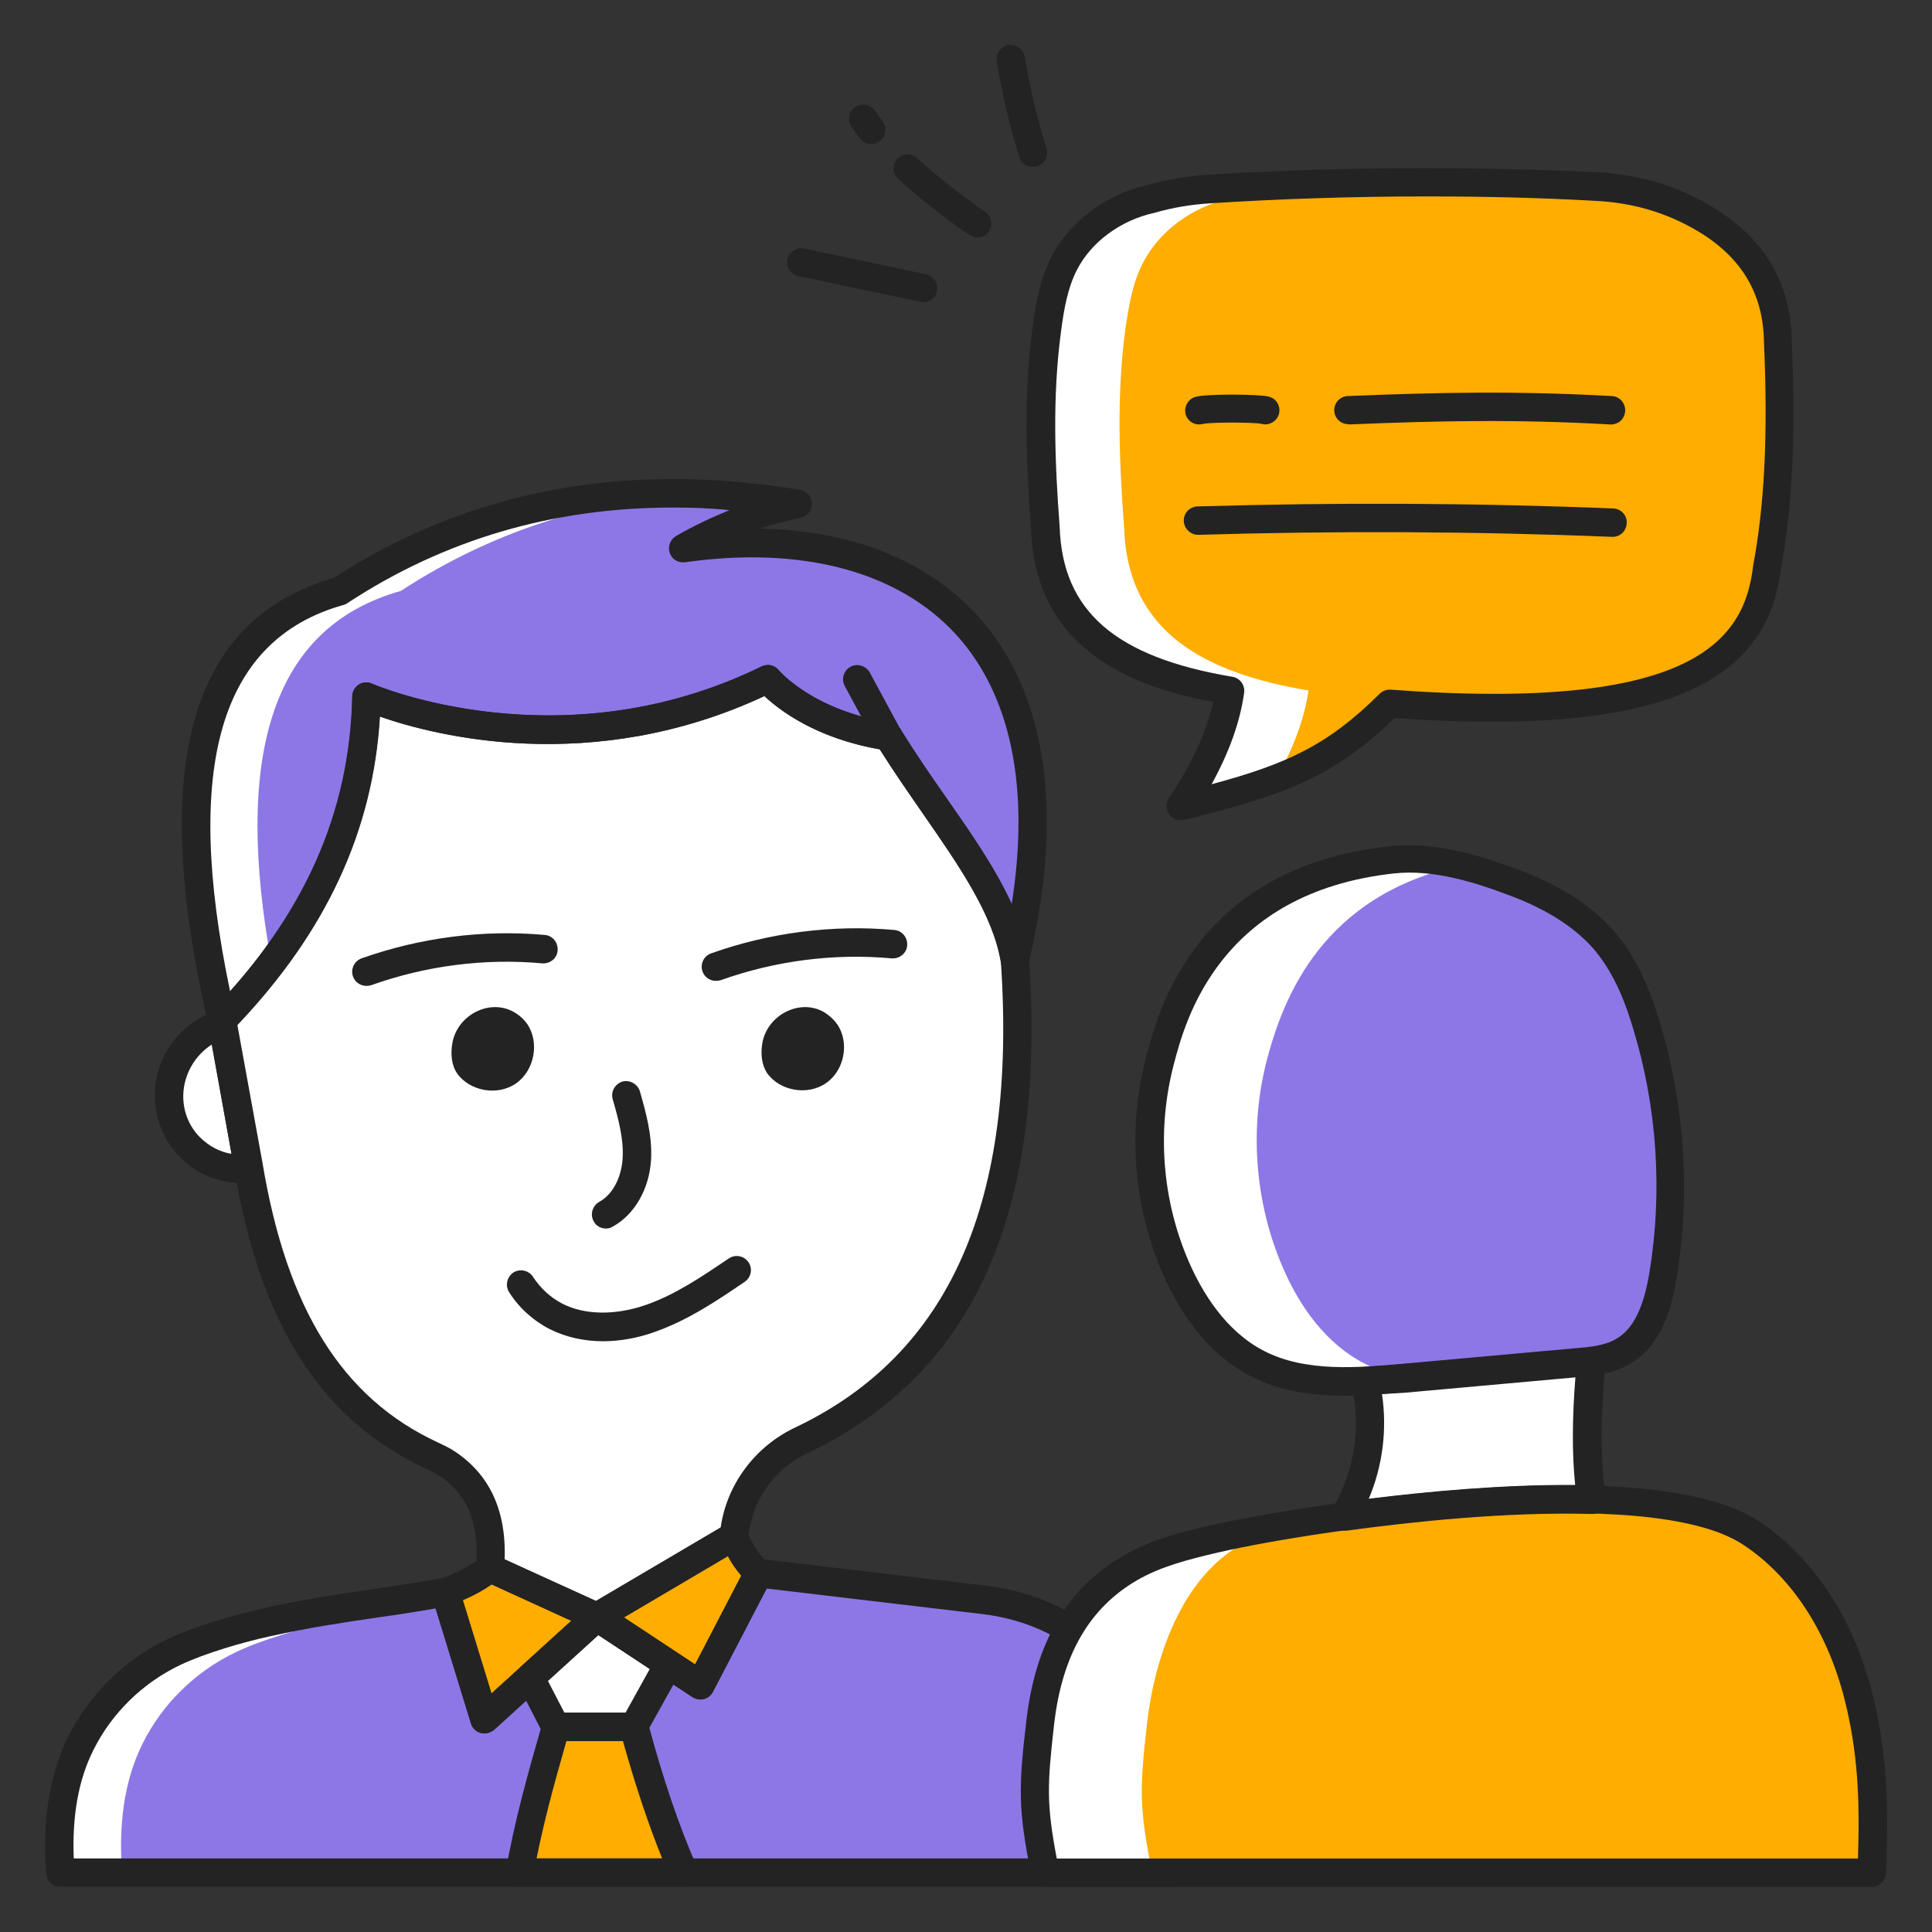 <svg width="40" height="40" viewBox="0 0 40 40" fill="none" xmlns="http://www.w3.org/2000/svg">
<rect x="0" y="0" width="40" height="40" fill="#333333" stroke="none"/>
<g clip-path="url(#clip0_40_917)">
<path d="M24.352 38.768H1.249C1.176 37.871 1.261 36.92 1.667 36.095C2.073 35.271 2.77 34.586 3.606 34.199C4.152 33.944 4.946 33.714 5.527 33.586C6.891 33.283 7.812 33.217 9.218 32.962L10.024 35.592L12.352 33.477L14.497 34.889L15.703 32.574L20.358 33.126C21.158 33.223 21.921 33.514 22.546 34.023C23.703 34.956 24.346 36.495 24.352 38.768Z" fill="#8D77E6"/>
<path d="M9.224 32.963C9.224 32.963 7.739 33.375 6.806 33.587C6.218 33.721 5.43 33.945 4.885 34.205C4.054 34.599 3.357 35.278 2.951 36.102C2.539 36.926 2.46 37.878 2.527 38.775H1.254C1.182 37.878 1.266 36.926 1.679 36.102C2.085 35.278 2.782 34.599 3.612 34.205C4.157 33.951 4.951 33.721 5.533 33.587C6.897 33.284 7.818 33.211 9.224 32.963Z" fill="white"/>
<path d="M12.357 33.477L10.145 32.465C9.891 32.671 9.576 32.828 9.224 32.962L10.03 35.592L12.357 33.477Z" fill="#FFAD00"/>
<path d="M15.709 32.574C15.479 32.362 15.315 32.102 15.2 31.805L12.357 33.477L14.503 34.889L15.709 32.574Z" fill="#FFAD00"/>
<path d="M13.842 34.46L13.121 35.757H11.509L10.976 34.733L12.357 33.478L13.842 34.46Z" fill="white"/>
<path d="M11.509 35.756C11.157 36.968 10.939 37.768 10.757 38.774H14.151C13.751 37.865 13.412 36.847 13.121 35.756H11.509Z" fill="#FFAD00"/>
<path d="M16.588 29.822C15.818 30.186 15.279 30.938 15.2 31.786C15.2 31.792 15.2 31.798 15.2 31.804L12.364 33.477L10.152 32.465C10.236 31.428 9.915 30.695 9.182 30.265C9.103 30.216 9.018 30.18 8.939 30.144C6.733 29.113 5.624 27.035 5.146 24.144L4.6 21.131C6.339 19.338 7.539 17.162 7.594 14.416C7.594 14.416 11.57 16.18 15.903 14.053C15.903 14.053 16.642 14.974 18.406 15.241C19.461 16.962 20.776 18.38 21.024 19.871C21.382 25.259 19.703 28.344 16.588 29.822Z" fill="white"/>
<path d="M5.145 24.193C5.097 24.199 5.048 24.199 5 24.199C4.151 24.199 3.479 23.514 3.497 22.666C3.509 21.975 3.976 21.393 4.606 21.199L5.139 24.139C5.145 24.157 5.145 24.175 5.145 24.193Z" fill="white"/>
<path d="M21.012 19.883C20.763 18.392 19.448 16.974 18.394 15.253C16.63 14.986 15.89 14.065 15.89 14.065C11.557 16.192 7.581 14.429 7.581 14.429C7.527 17.168 6.333 19.35 4.588 21.144C3.491 16.338 4.006 13.089 7.024 12.241C9.788 10.429 12.957 9.835 16.515 10.435C15.582 10.629 14.812 10.95 14.139 11.338C18.963 10.665 22.575 13.301 21.012 19.883Z" fill="#8D77E6"/>
<path d="M14.551 10.223C12.279 10.326 10.194 10.999 8.297 12.235C5.533 13.011 4.867 15.799 5.618 19.932C5.303 20.35 4.957 20.744 4.594 21.126C3.491 16.338 4.006 13.09 7.024 12.241C9.273 10.768 11.782 10.102 14.551 10.223Z" fill="white"/>
<path d="M24.351 39.065H1.248C1.097 39.065 0.97 38.95 0.957 38.792C0.873 37.695 1.024 36.744 1.406 35.968C1.848 35.077 2.582 34.356 3.479 33.931C4.2 33.592 5.182 33.362 5.467 33.295C6.303 33.107 6.976 33.01 7.685 32.907C8.145 32.841 8.618 32.768 9.17 32.671C9.315 32.647 9.46 32.731 9.503 32.871L10.176 35.059L12.164 33.253C12.261 33.162 12.412 33.15 12.521 33.222L14.394 34.459L15.448 32.434C15.503 32.325 15.618 32.265 15.745 32.277L20.4 32.828C21.285 32.931 22.091 33.265 22.739 33.786C24 34.81 24.642 36.483 24.648 38.762C24.648 38.841 24.618 38.913 24.564 38.968C24.503 39.035 24.43 39.065 24.351 39.065ZM1.527 38.477H24.054C23.994 36.532 23.43 35.107 22.363 34.247C21.806 33.792 21.103 33.507 20.327 33.416L15.873 32.889L14.764 35.022C14.727 35.095 14.661 35.15 14.576 35.174C14.497 35.192 14.412 35.18 14.339 35.138L12.382 33.847L10.224 35.81C10.151 35.877 10.048 35.901 9.951 35.877C9.854 35.853 9.776 35.774 9.751 35.683L9.018 33.301C8.564 33.38 8.164 33.441 7.77 33.495C7.073 33.598 6.412 33.695 5.594 33.877C5.036 33.998 4.26 34.222 3.733 34.471C2.957 34.841 2.315 35.465 1.933 36.234C1.624 36.847 1.491 37.604 1.527 38.477Z" fill="#232323"/>
<path d="M10.03 35.89C10.006 35.89 9.976 35.884 9.951 35.878C9.854 35.854 9.776 35.775 9.751 35.684L8.945 33.054C8.897 32.902 8.976 32.745 9.121 32.69C9.472 32.557 9.751 32.411 9.963 32.242C10.048 32.175 10.169 32.157 10.266 32.205L12.479 33.217C12.569 33.26 12.63 33.339 12.648 33.441C12.666 33.538 12.63 33.635 12.557 33.702L10.23 35.817C10.169 35.86 10.103 35.89 10.03 35.89ZM9.582 33.132L10.175 35.066L11.83 33.557L10.182 32.805C10.006 32.926 9.812 33.035 9.582 33.132Z" fill="#232323"/>
<path d="M14.503 35.187C14.448 35.187 14.388 35.169 14.339 35.139L12.194 33.726C12.109 33.672 12.06 33.575 12.06 33.472C12.06 33.369 12.115 33.278 12.206 33.229L15.048 31.557C15.121 31.514 15.212 31.502 15.291 31.532C15.37 31.563 15.436 31.623 15.467 31.702C15.576 31.975 15.715 32.193 15.903 32.363C16 32.454 16.024 32.599 15.964 32.714L14.758 35.029C14.721 35.102 14.655 35.157 14.57 35.181C14.552 35.181 14.527 35.187 14.503 35.187ZM12.909 33.49L14.388 34.466L15.345 32.623C15.242 32.502 15.145 32.369 15.067 32.217L12.909 33.49Z" fill="#232323"/>
<path d="M13.121 36.047H11.503C11.394 36.047 11.291 35.986 11.242 35.889L10.715 34.865C10.655 34.75 10.679 34.605 10.776 34.514L12.158 33.259C12.255 33.168 12.406 33.156 12.515 33.229L14 34.211C14.127 34.295 14.17 34.465 14.097 34.599L13.376 35.895C13.327 35.992 13.23 36.047 13.121 36.047ZM11.685 35.459H12.951L13.455 34.55L12.382 33.841L11.339 34.792L11.685 35.459Z" fill="#232323"/>
<path d="M14.152 39.065H10.758C10.673 39.065 10.588 39.029 10.533 38.962C10.479 38.895 10.455 38.804 10.473 38.72C10.667 37.659 10.909 36.786 11.23 35.671C11.267 35.544 11.382 35.459 11.515 35.459H13.133C13.267 35.459 13.382 35.55 13.418 35.677C13.727 36.829 14.055 37.798 14.43 38.653C14.473 38.744 14.461 38.847 14.406 38.932C14.345 39.017 14.248 39.065 14.152 39.065ZM11.109 38.477H13.709C13.418 37.756 13.152 36.956 12.897 36.047H11.727C11.436 37.059 11.261 37.732 11.109 38.477Z" fill="#232323"/>
<path d="M12.358 33.768C12.315 33.768 12.273 33.762 12.236 33.744L10.024 32.732C9.909 32.683 9.842 32.562 9.855 32.441C9.933 31.52 9.661 30.889 9.03 30.514C8.97 30.477 8.903 30.447 8.836 30.416C6.642 29.398 5.388 27.423 4.848 24.192L4.303 21.186C4.285 21.095 4.315 20.998 4.382 20.932C6.291 18.962 7.242 16.835 7.291 14.416C7.291 14.32 7.345 14.229 7.424 14.174C7.509 14.12 7.612 14.114 7.703 14.156C7.739 14.174 11.612 15.835 15.764 13.798C15.885 13.738 16.036 13.768 16.121 13.877C16.127 13.883 16.824 14.713 18.436 14.962C18.521 14.974 18.594 15.023 18.642 15.095C18.951 15.592 19.279 16.071 19.6 16.526C20.382 17.647 21.115 18.707 21.303 19.829C21.667 25.101 20.164 28.447 16.715 30.089C16.03 30.41 15.564 31.071 15.497 31.811C15.497 31.823 15.497 31.829 15.491 31.841C15.479 31.932 15.43 32.011 15.351 32.053L12.515 33.726C12.461 33.756 12.412 33.768 12.358 33.768ZM10.448 32.283L12.339 33.144L14.921 31.623C15.049 30.732 15.63 29.95 16.461 29.556C19.667 28.035 21.061 24.871 20.721 19.895C20.558 18.938 19.861 17.926 19.121 16.859C18.824 16.429 18.515 15.98 18.218 15.514C16.897 15.283 16.139 14.701 15.83 14.411C12.242 16.083 8.976 15.223 7.867 14.835C7.727 17.192 6.758 19.283 4.915 21.223L5.436 24.083C5.939 27.107 7.091 28.95 9.067 29.865C9.17 29.913 9.255 29.956 9.333 29.998C10.109 30.471 10.485 31.235 10.448 32.283Z" fill="#232323"/>
<path d="M18.394 15.545C18.291 15.545 18.188 15.491 18.133 15.394L17.491 14.206C17.412 14.06 17.467 13.885 17.606 13.806C17.745 13.727 17.927 13.782 18.006 13.921L18.648 15.109C18.727 15.254 18.673 15.43 18.533 15.509C18.491 15.533 18.442 15.545 18.394 15.545Z" fill="#232323"/>
<path d="M4.594 21.429C4.57 21.429 4.539 21.423 4.515 21.417C4.412 21.387 4.333 21.308 4.309 21.199C3.079 15.853 3.927 12.829 6.903 11.969C9.703 10.15 12.951 9.538 16.57 10.144C16.709 10.168 16.812 10.29 16.812 10.429C16.812 10.569 16.715 10.696 16.576 10.72C16.291 10.781 16.012 10.853 15.739 10.944C17.63 10.981 19.188 11.599 20.23 12.738C21.673 14.32 22.042 16.811 21.297 19.944C21.267 20.078 21.139 20.175 21 20.169C20.86 20.163 20.745 20.059 20.721 19.926C20.558 18.938 19.86 17.932 19.121 16.866C18.818 16.429 18.509 15.987 18.212 15.514C16.891 15.284 16.133 14.702 15.824 14.411C12.236 16.084 8.97 15.223 7.861 14.835C7.715 17.235 6.715 19.369 4.8 21.332C4.745 21.393 4.673 21.429 4.594 21.429ZM13.933 10.508C11.46 10.508 9.2 11.168 7.188 12.49C7.164 12.508 7.133 12.52 7.109 12.526C4.558 13.241 3.788 15.859 4.764 20.526C6.424 18.672 7.254 16.666 7.297 14.417C7.297 14.32 7.351 14.229 7.43 14.175C7.515 14.12 7.618 14.114 7.709 14.156C7.745 14.175 11.618 15.835 15.77 13.799C15.891 13.738 16.042 13.768 16.127 13.878C16.133 13.884 16.83 14.714 18.442 14.963C18.527 14.975 18.6 15.023 18.648 15.102C18.957 15.605 19.285 16.084 19.606 16.544C20.121 17.284 20.618 17.999 20.945 18.726C21.327 16.308 20.933 14.393 19.8 13.144C18.606 11.835 16.612 11.296 14.182 11.641C14.042 11.659 13.909 11.581 13.867 11.447C13.818 11.314 13.879 11.168 14 11.096C14.357 10.89 14.727 10.714 15.103 10.562C14.703 10.52 14.315 10.508 13.933 10.508Z" fill="#232323"/>
<path d="M5.006 24.491C4.515 24.491 4.06 24.303 3.721 23.951C3.381 23.599 3.2 23.145 3.206 22.654C3.218 21.848 3.751 21.151 4.521 20.915C4.6 20.89 4.691 20.903 4.757 20.945C4.83 20.987 4.878 21.06 4.891 21.145L5.43 24.133C5.454 24.224 5.43 24.303 5.381 24.369C5.333 24.436 5.254 24.478 5.175 24.484C5.115 24.491 5.06 24.491 5.006 24.491ZM4.388 21.624C4.036 21.848 3.806 22.242 3.794 22.672C3.788 23 3.909 23.315 4.139 23.545C4.321 23.727 4.545 23.848 4.794 23.89L4.388 21.624Z" fill="#232323"/>
<path d="M17.103 22.424C16.721 22.691 16.139 22.588 15.878 22.212C15.775 22.054 15.745 21.83 15.781 21.612C15.872 21.024 16.545 20.666 17.054 20.951C17.163 21.018 17.254 21.097 17.333 21.206C17.593 21.582 17.484 22.163 17.103 22.424Z" fill="#232323"/>
<path d="M10.685 22.43C10.303 22.697 9.721 22.594 9.46 22.218C9.351 22.054 9.327 21.836 9.363 21.612C9.454 21.024 10.127 20.666 10.636 20.951C10.745 21.012 10.842 21.097 10.915 21.2C11.175 21.582 11.066 22.163 10.685 22.43Z" fill="#232323"/>
<path d="M14.824 20.308C14.703 20.308 14.588 20.236 14.545 20.114C14.491 19.963 14.569 19.793 14.721 19.739C15.933 19.308 17.242 19.139 18.515 19.254C18.678 19.266 18.794 19.411 18.782 19.575C18.769 19.739 18.624 19.854 18.46 19.842C17.272 19.733 16.048 19.89 14.915 20.296C14.891 20.302 14.854 20.308 14.824 20.308Z" fill="#232323"/>
<path d="M7.588 20.412C7.466 20.412 7.351 20.339 7.309 20.218C7.254 20.067 7.333 19.897 7.485 19.842C8.697 19.412 10.006 19.242 11.278 19.357C11.442 19.369 11.557 19.515 11.545 19.679C11.533 19.842 11.388 19.957 11.224 19.945C10.036 19.836 8.812 19.994 7.678 20.4C7.654 20.406 7.624 20.412 7.588 20.412Z" fill="#232323"/>
<path d="M12.484 27.769C12.091 27.769 11.715 27.684 11.387 27.521C11.042 27.345 10.745 27.078 10.539 26.751C10.454 26.612 10.497 26.436 10.63 26.345C10.769 26.26 10.951 26.303 11.036 26.436C11.188 26.672 11.4 26.866 11.648 26.994C12.115 27.23 12.751 27.236 13.387 27.012C13.993 26.799 14.551 26.418 15.091 26.054C15.224 25.963 15.406 26 15.497 26.133C15.588 26.266 15.551 26.448 15.418 26.539C14.848 26.927 14.254 27.327 13.575 27.569C13.212 27.703 12.836 27.769 12.484 27.769Z" fill="#232323"/>
<path d="M12.545 25.436C12.442 25.436 12.339 25.381 12.291 25.284C12.212 25.145 12.266 24.963 12.406 24.884C12.733 24.702 12.873 24.302 12.891 23.981C12.915 23.575 12.8 23.157 12.685 22.757C12.642 22.599 12.733 22.442 12.885 22.393C13.036 22.351 13.2 22.442 13.248 22.593C13.37 23.024 13.509 23.508 13.479 24.017C13.442 24.617 13.139 25.145 12.691 25.393C12.642 25.424 12.594 25.436 12.545 25.436Z" fill="#232323"/>
<path d="M21.636 38.776C21.369 37.424 21.375 37.042 21.533 35.673C21.691 34.303 22.206 33.151 23.4 32.461C23.939 32.145 24.557 31.994 25.169 31.855C27.006 31.43 34.109 30.327 36.248 31.739C37.369 32.479 38.091 33.715 38.442 35.012C38.794 36.309 38.8 37.436 38.745 38.776" fill="#FFAD00"/>
<path d="M25.175 31.848C25.551 31.764 26.145 31.648 26.872 31.533C26.454 31.642 26.042 31.788 25.666 32C24.473 32.685 23.909 34.297 23.751 35.66C23.594 37.03 23.581 37.418 23.854 38.764H21.636C21.363 37.412 21.375 37.03 21.533 35.66C21.691 34.291 22.206 33.139 23.4 32.454C23.945 32.145 24.563 31.994 25.175 31.848Z" fill="white"/>
<path d="M32.945 28.182C32.842 29.206 32.824 30.176 32.945 31.048C31.291 31.006 29.388 31.182 27.83 31.394C28.321 30.564 28.491 29.539 28.26 28.606C28.266 28.6 28.273 28.594 28.285 28.588C28.545 28.576 28.806 28.557 29.06 28.533C30.254 28.424 31.448 28.321 32.636 28.218C32.739 28.206 32.842 28.194 32.945 28.182Z" fill="white"/>
<path d="M24.024 21.933C23.648 23.351 23.763 24.896 24.345 26.248C24.697 27.06 25.242 27.823 26.03 28.23C26.945 28.702 28.03 28.617 29.054 28.526C30.248 28.418 31.436 28.314 32.63 28.205C32.963 28.175 33.309 28.145 33.599 27.975C34.133 27.666 34.333 26.993 34.43 26.387C34.709 24.672 34.593 22.896 34.09 21.236C33.903 20.623 33.66 20.011 33.254 19.52C32.775 18.945 32.102 18.557 31.399 18.29C30.575 17.975 29.69 17.708 28.812 17.799C25.302 18.181 24.387 20.569 24.024 21.933Z" fill="#8D77E6"/>
<path d="M28.248 28.23C28.533 28.375 28.83 28.466 29.139 28.521C29.115 28.527 29.085 28.527 29.06 28.527C28.036 28.618 26.945 28.697 26.036 28.224C25.248 27.818 24.703 27.054 24.345 26.242C23.763 24.891 23.648 23.345 24.024 21.927C24.388 20.563 25.303 18.175 28.812 17.794C29.297 17.739 29.782 17.8 30.254 17.915C27.375 18.533 26.569 20.666 26.236 21.921C25.86 23.339 25.976 24.891 26.557 26.236C26.909 27.06 27.46 27.824 28.248 28.23Z" fill="white"/>
<path d="M38.752 39.066H21.636C21.497 39.066 21.376 38.969 21.352 38.83C21.079 37.454 21.085 37.024 21.248 35.636C21.436 34 22.097 32.879 23.261 32.206C23.824 31.879 24.461 31.715 25.109 31.57C26.503 31.248 34.073 29.945 36.418 31.497C37.509 32.218 38.333 33.442 38.733 34.939C39.103 36.327 39.097 37.551 39.048 38.788C39.036 38.939 38.909 39.066 38.752 39.066ZM21.879 38.479H38.467C38.503 37.351 38.485 36.297 38.164 35.085C37.8 33.727 37.067 32.624 36.091 31.982C34.115 30.672 27.345 31.654 25.236 32.139C24.606 32.285 24.042 32.43 23.545 32.715C22.552 33.291 21.988 34.267 21.824 35.703C21.679 36.969 21.667 37.357 21.879 38.479Z" fill="#232323"/>
<path d="M27.83 31.691C27.733 31.691 27.642 31.642 27.588 31.557C27.527 31.466 27.521 31.345 27.582 31.248C28.042 30.473 28.188 29.533 27.982 28.679C27.957 28.582 27.988 28.479 28.054 28.406C28.06 28.4 28.079 28.382 28.091 28.376C28.139 28.333 28.212 28.303 28.279 28.297C28.533 28.285 28.788 28.267 29.042 28.242L32.618 27.927C32.721 27.915 32.818 27.909 32.909 27.897C33.006 27.885 33.103 27.921 33.169 27.988C33.224 28.048 33.254 28.133 33.242 28.212C33.133 29.309 33.133 30.224 33.242 31.012C33.254 31.097 33.23 31.182 33.169 31.248C33.115 31.315 33.03 31.351 32.945 31.345C31.169 31.297 29.212 31.509 27.879 31.691C27.86 31.691 27.842 31.691 27.83 31.691ZM28.612 28.86C28.721 29.588 28.63 30.345 28.339 31.03C29.557 30.879 31.127 30.733 32.612 30.745C32.545 30.085 32.551 29.345 32.618 28.503L29.085 28.818C28.927 28.836 28.77 28.848 28.612 28.86Z" fill="#232323"/>
<path d="M27.848 28.896C27.194 28.896 26.509 28.811 25.897 28.496C25.139 28.108 24.509 27.369 24.073 26.369C23.46 24.957 23.339 23.357 23.733 21.866C23.988 20.896 24.776 17.951 28.776 17.52C29.727 17.418 30.685 17.721 31.497 18.03C32.357 18.357 33.024 18.799 33.473 19.345C33.951 19.921 34.2 20.623 34.364 21.163C34.879 22.866 35 24.69 34.715 26.448C34.618 27.03 34.418 27.854 33.739 28.242C33.388 28.448 32.976 28.484 32.648 28.514L29.073 28.836C28.703 28.854 28.279 28.896 27.848 28.896ZM24.309 22.011C23.945 23.375 24.054 24.842 24.618 26.133C24.885 26.745 25.369 27.557 26.169 27.969C27.036 28.418 28.145 28.314 29.036 28.236L32.612 27.914C32.915 27.89 33.224 27.86 33.46 27.721C33.812 27.52 34.03 27.078 34.151 26.339C34.424 24.672 34.309 22.933 33.818 21.314C33.673 20.823 33.448 20.199 33.036 19.696C32.648 19.23 32.066 18.848 31.303 18.557C30.557 18.272 29.685 17.993 28.854 18.084C25.242 18.484 24.539 21.139 24.309 22.011Z" fill="#232323"/>
<path d="M24.448 16.691C26.424 16.2 27.461 15.861 28.758 14.564C34.291 14.97 36.321 13.921 36.57 11.733C36.836 10.327 36.867 8.74 36.794 7.067C36.776 5.727 36.024 4.867 34.927 4.327C34.333 4.037 33.679 3.885 33.012 3.849C30.303 3.721 27.63 3.74 24.994 3.909C24.594 3.933 24.2 4.006 23.818 4.115C23.073 4.279 22.382 4.77 22.03 5.443C21.818 5.861 21.733 6.327 21.673 6.788C21.485 8.152 21.539 9.534 21.642 10.909C21.709 13.079 23.309 13.927 25.461 14.285C25.352 15.079 24.994 15.879 24.448 16.691Z" fill="#FFAD00"/>
<path d="M27.091 14.296C27.006 14.884 26.776 15.491 26.436 16.103C25.867 16.327 25.236 16.491 24.449 16.691C24.988 15.878 25.352 15.072 25.461 14.296C23.303 13.933 21.709 13.091 21.643 10.921C21.54 9.545 21.491 8.163 21.673 6.8C21.739 6.339 21.818 5.866 22.03 5.454C22.376 4.775 23.073 4.284 23.818 4.121C24.2 4.012 24.594 3.945 24.994 3.921C26.782 3.806 28.582 3.763 30.4 3.781C29.14 3.787 27.879 3.836 26.624 3.915C26.224 3.939 25.83 4.012 25.449 4.115C24.703 4.278 24.006 4.769 23.661 5.448C23.449 5.86 23.37 6.333 23.303 6.794C23.115 8.157 23.17 9.545 23.273 10.915C23.34 13.091 24.939 13.933 27.091 14.296Z" fill="white"/>
<path d="M24.448 16.982C24.352 16.982 24.267 16.94 24.206 16.861C24.133 16.764 24.133 16.631 24.2 16.528C24.679 15.806 24.982 15.152 25.115 14.534C23.454 14.219 21.424 13.461 21.345 10.928C21.248 9.619 21.182 8.194 21.382 6.758C21.442 6.309 21.527 5.788 21.77 5.316C22.145 4.582 22.909 4.019 23.758 3.831C24.157 3.716 24.576 3.649 24.982 3.619C27.594 3.455 30.303 3.437 33.036 3.564C33.77 3.6 34.449 3.77 35.067 4.073C36.4 4.728 37.085 5.734 37.097 7.073C37.182 9.012 37.109 10.522 36.867 11.794C36.582 14.279 34.115 15.237 28.873 14.867C27.594 16.109 26.545 16.473 24.521 16.976C24.497 16.982 24.473 16.982 24.448 16.982ZM29.539 4.067C28.012 4.067 26.497 4.116 25.018 4.212C24.654 4.237 24.279 4.297 23.903 4.406C23.206 4.558 22.594 5.006 22.297 5.588C22.097 5.976 22.024 6.437 21.97 6.843C21.782 8.225 21.842 9.612 21.939 10.903C21.994 12.655 23.097 13.606 25.515 14.012C25.673 14.037 25.782 14.188 25.758 14.346C25.673 14.952 25.448 15.576 25.085 16.237C26.63 15.819 27.485 15.437 28.564 14.364C28.624 14.303 28.709 14.273 28.794 14.279C35.091 14.746 36.121 13.243 36.297 11.709C36.533 10.455 36.606 8.994 36.521 7.091C36.509 5.97 35.952 5.158 34.818 4.606C34.273 4.34 33.673 4.188 33.018 4.158C31.849 4.091 30.691 4.067 29.539 4.067Z" fill="#232323"/>
<path d="M24.824 8.788C24.703 8.788 24.588 8.709 24.551 8.588C24.503 8.437 24.588 8.267 24.745 8.218C24.957 8.152 26.06 8.158 26.272 8.212C26.43 8.255 26.521 8.412 26.479 8.57C26.436 8.727 26.272 8.818 26.121 8.776C25.963 8.74 25.066 8.74 24.915 8.776C24.884 8.782 24.854 8.788 24.824 8.788Z" fill="#232323"/>
<path d="M27.915 8.782C27.758 8.782 27.63 8.66 27.624 8.503C27.618 8.339 27.745 8.206 27.903 8.2C29.818 8.121 31.4 8.091 33.37 8.2C33.533 8.206 33.654 8.345 33.648 8.509C33.636 8.673 33.509 8.794 33.339 8.788C31.388 8.679 29.824 8.709 27.927 8.788C27.921 8.782 27.921 8.782 27.915 8.782Z" fill="#232323"/>
<path d="M33.388 11.115C33.382 11.115 33.382 11.115 33.376 11.115C30.539 11 27.654 10.988 24.812 11.073C24.66 11.079 24.515 10.951 24.509 10.788C24.503 10.624 24.63 10.491 24.794 10.485C27.654 10.4 30.545 10.412 33.4 10.527C33.563 10.533 33.691 10.673 33.679 10.83C33.673 10.994 33.545 11.115 33.388 11.115Z" fill="#232323"/>
<path d="M18.036 2.982C17.951 2.982 17.861 2.946 17.806 2.867C17.739 2.782 17.679 2.697 17.624 2.612C17.539 2.479 17.576 2.297 17.715 2.212C17.849 2.121 18.03 2.164 18.121 2.297C18.17 2.37 18.218 2.437 18.273 2.509C18.37 2.637 18.345 2.825 18.218 2.921C18.164 2.964 18.103 2.982 18.036 2.982Z" fill="#232323"/>
<path d="M20.236 4.915C20.182 4.915 20.121 4.897 20.073 4.867C20.043 4.849 19.303 4.352 18.594 3.703C18.473 3.594 18.467 3.406 18.576 3.291C18.685 3.17 18.873 3.164 18.988 3.273C19.661 3.891 20.388 4.376 20.394 4.382C20.527 4.473 20.564 4.655 20.479 4.788C20.424 4.873 20.333 4.915 20.236 4.915Z" fill="#232323"/>
<path d="M21.382 3.454C21.255 3.454 21.139 3.375 21.103 3.248C20.903 2.606 20.745 1.939 20.636 1.272C20.612 1.115 20.715 0.963 20.879 0.933C21.042 0.909 21.188 1.018 21.218 1.175C21.321 1.812 21.473 2.448 21.667 3.072C21.715 3.23 21.63 3.394 21.473 3.442C21.442 3.448 21.412 3.454 21.382 3.454Z" fill="#232323"/>
<path d="M19.115 6.255C19.097 6.255 19.073 6.255 19.055 6.249L16.527 5.716C16.37 5.679 16.267 5.528 16.303 5.37C16.339 5.213 16.491 5.11 16.648 5.146L19.176 5.679C19.333 5.716 19.436 5.867 19.4 6.025C19.376 6.158 19.255 6.255 19.115 6.255Z" fill="#232323"/>
</g>
<defs>
<clipPath id="clip0_40_917">
<rect width="40" height="40" fill="white"/>
</clipPath>
</defs>
</svg>
